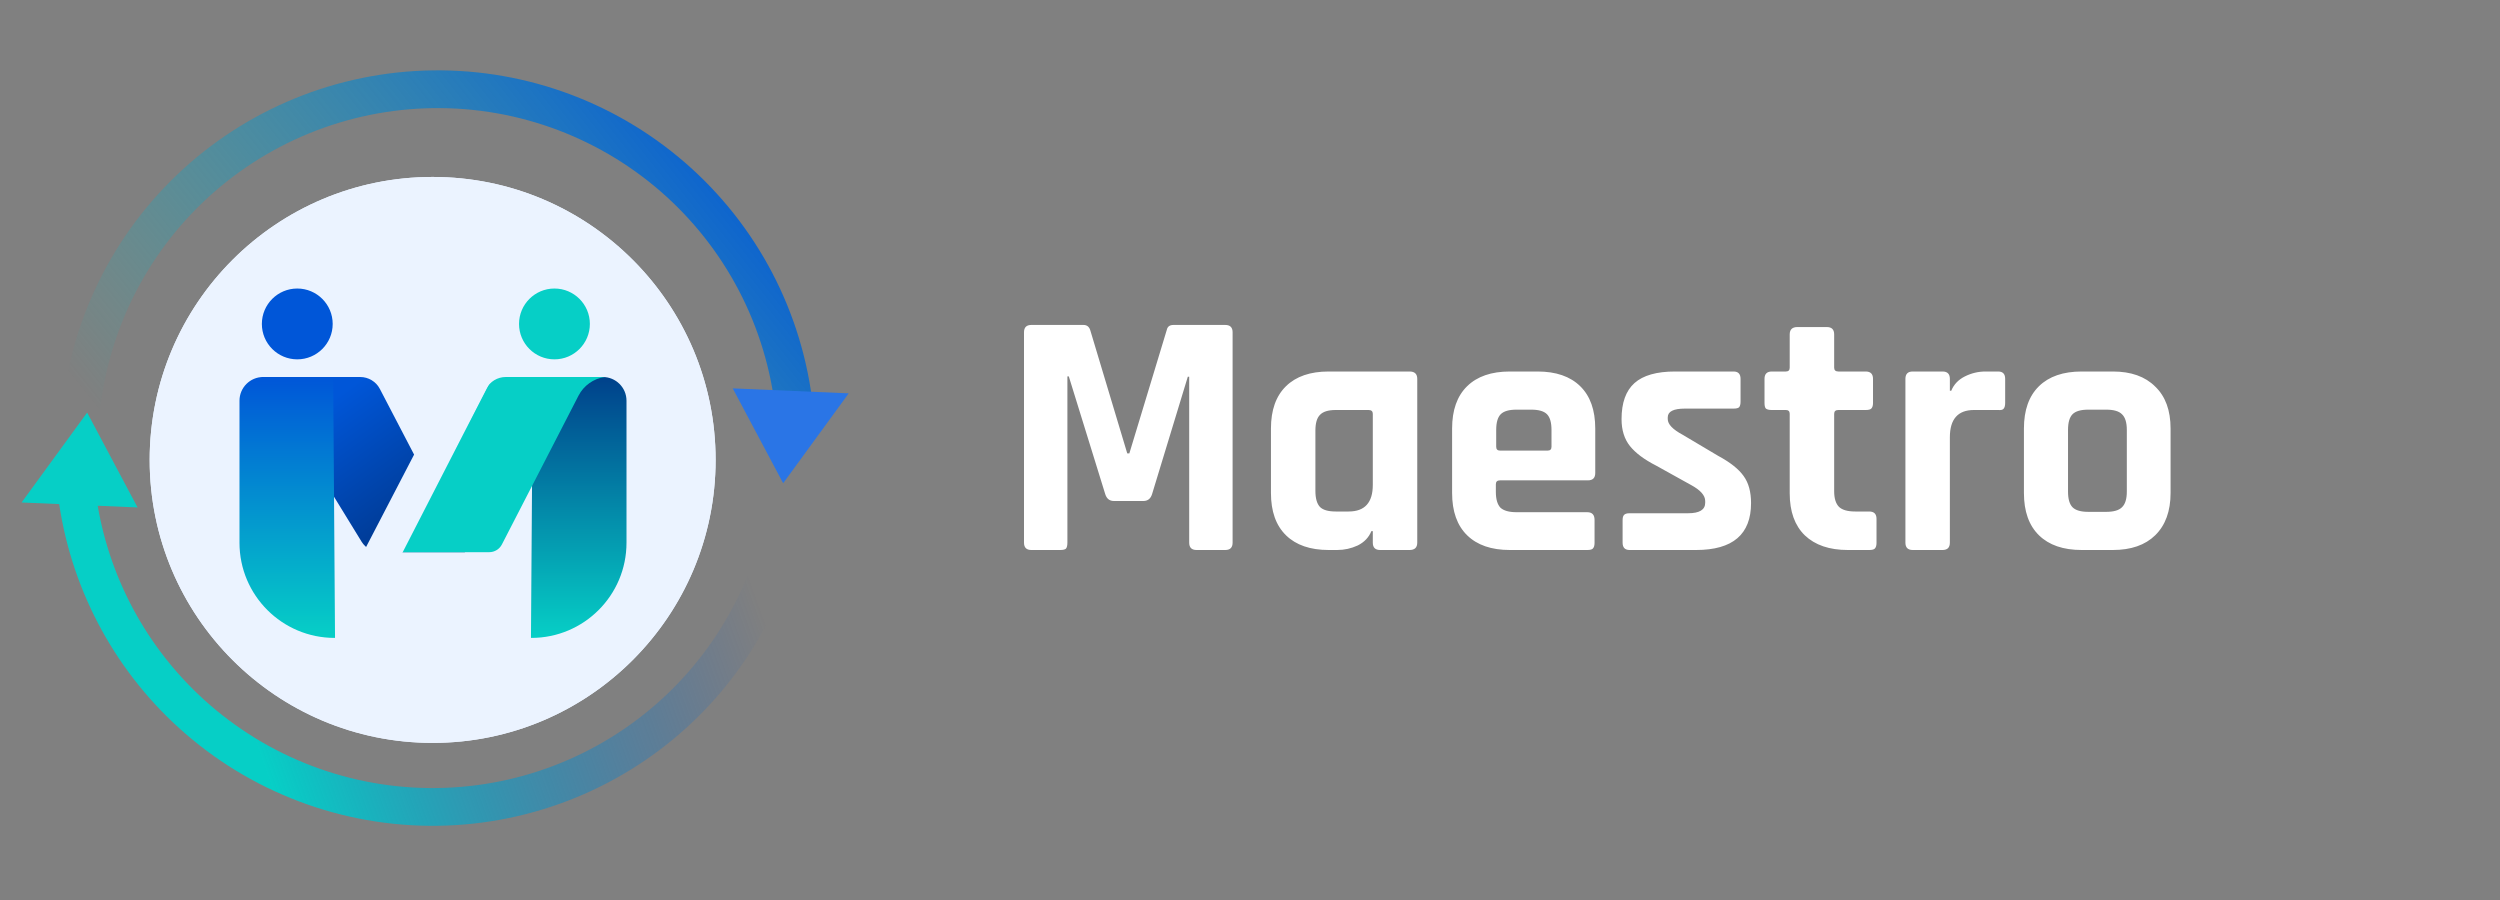 <svg width="200" height="72" viewBox="0 0 200 72" fill="none" xmlns="http://www.w3.org/2000/svg">
<rect x="0" y="0" width="200" height="72" fill="#808080" stroke="none"/>
<g clip-path="url(#clip0_31783_8091)">
<circle cx="34.611" cy="36.794" r="22.638" fill="#EBF3FF"/>
<circle cx="34.611" cy="36.794" r="22.638" fill="#EBF3FF"/>
<path d="M28.928 43.337C27.365 40.802 22.691 33.202 20.923 30.16H28.814C29.477 30.16 30.084 30.528 30.39 31.116L37.197 44.175H30.436C29.82 44.175 29.251 43.861 28.928 43.337Z" fill="url(#paint0_linear_31783_8091)"/>
<circle cx="23.782" cy="25.915" r="2.833" fill="#0056D8"/>
<circle cx="44.356" cy="25.915" r="2.833" fill="#06CFC6"/>
<path d="M19.159 32.058V43.42C19.159 47.624 22.568 51.033 26.772 51.033C26.789 51.033 26.803 51.019 26.802 51.002L26.657 30.466C26.656 30.363 26.641 30.26 26.613 30.16H21.057C20.009 30.16 19.159 31.01 19.159 32.058Z" fill="url(#paint1_linear_31783_8091)"/>
<path d="M50.12 32.058V43.42C50.12 47.624 46.712 51.033 42.507 51.033C42.49 51.033 42.477 51.019 42.477 51.002L42.622 30.466C42.623 30.363 42.638 30.26 42.667 30.16H48.222C49.27 30.16 50.12 31.01 50.12 32.058Z" fill="url(#paint2_linear_31783_8091)"/>
<path d="M32.08 44.175H39.136C39.564 44.175 39.956 43.935 40.152 43.555L46.282 31.652C46.699 30.841 47.486 30.284 48.389 30.16H40.463C39.801 30.16 39.194 30.528 38.887 31.116L32.08 44.175Z" fill="#06CFC6"/>
<path d="M28.611 45.061L30.969 45.06C31.457 45.06 31.903 44.787 32.126 44.353L39.098 30.768C39.572 29.846 40.465 29.212 41.492 29.07L37.997 29.071C37.334 29.071 36.726 29.44 36.42 30.028L28.611 45.061Z" fill="#EBF3FF"/>
<path d="M11.006 40.597L7.815 40.459C8.875 46.636 12.041 52.279 16.805 56.406C22.008 60.914 28.728 63.281 35.607 63.027C42.487 62.774 49.014 59.919 53.871 55.04C58.443 50.447 61.213 44.383 61.708 37.948L64.496 40.19C63.57 46.586 60.613 52.55 56.012 57.172C50.615 62.593 43.362 65.763 35.718 66.045C28.074 66.326 20.608 63.697 14.827 58.688C9.369 53.959 5.799 47.442 4.735 40.327L1.727 40.198L6.971 33.008L11.006 40.597Z" fill="url(#paint3_linear_31783_8091)"/>
<path d="M65.051 32.636C64.242 25.029 60.577 18.014 54.796 13.005C49.015 7.995 41.549 5.366 33.905 5.648C26.261 5.93 19.008 9.101 13.612 14.522C8.215 19.943 5.076 27.209 4.829 34.855L7.848 34.952C8.07 28.072 10.895 21.532 15.752 16.653C20.609 11.774 27.136 8.92 34.016 8.666C40.896 8.413 47.615 10.779 52.818 15.287C58.021 19.795 61.319 26.11 62.048 32.955L65.051 32.636Z" fill="url(#paint4_linear_31783_8091)"/>
<path d="M62.653 38.658L67.897 31.468L58.617 31.069L62.653 38.658Z" fill="#2A75E6"/>
<path d="M93.876 25.996L98.02 25.996C98.412 25.996 98.608 26.192 98.608 26.584L98.608 43.412C98.608 43.804 98.412 44 98.02 44L95.724 44C95.332 44 95.136 43.804 95.136 43.412L95.136 30.14L95.024 30.14L92.168 39.52C92.056 39.893 91.822 40.08 91.468 40.08L89.116 40.08C88.761 40.08 88.528 39.893 88.416 39.52L85.504 30.112L85.392 30.112L85.392 43.412C85.392 43.636 85.354 43.795 85.28 43.888C85.205 43.963 85.046 44 84.804 44L82.508 44C82.116 44 81.92 43.804 81.92 43.412L81.92 26.584C81.92 26.192 82.116 25.996 82.508 25.996L86.68 25.996C86.941 25.996 87.118 26.127 87.212 26.388L90.18 36.272L90.348 36.272L93.344 26.388C93.4 26.127 93.577 25.996 93.876 25.996ZM106.968 44L106.296 44C104.821 44 103.683 43.608 102.88 42.824C102.077 42.04 101.676 40.911 101.676 39.436L101.676 34.284C101.676 32.809 102.077 31.68 102.88 30.896C103.683 30.112 104.821 29.72 106.296 29.72L112.764 29.72C113.175 29.72 113.38 29.916 113.38 30.308L113.38 43.412C113.38 43.804 113.175 44 112.764 44L110.412 44C110.02 44 109.824 43.804 109.824 43.412L109.824 42.488L109.712 42.488C109.507 42.992 109.143 43.375 108.62 43.636C108.097 43.879 107.547 44 106.968 44ZM109.824 38.792L109.824 33.108C109.824 32.903 109.712 32.8 109.488 32.8L106.856 32.8C106.259 32.8 105.839 32.931 105.596 33.192C105.353 33.435 105.232 33.855 105.232 34.452L105.232 39.268C105.232 39.865 105.353 40.295 105.596 40.556C105.839 40.799 106.259 40.92 106.856 40.92L107.892 40.92C109.18 40.92 109.824 40.211 109.824 38.792ZM126.976 44L120.788 44C119.314 44 118.175 43.608 117.372 42.824C116.57 42.04 116.168 40.911 116.168 39.436L116.168 34.284C116.168 32.809 116.57 31.68 117.372 30.896C118.175 30.112 119.314 29.72 120.788 29.72L123 29.72C124.475 29.72 125.614 30.112 126.416 30.896C127.219 31.68 127.62 32.809 127.62 34.284L127.62 37.84C127.62 38.232 127.424 38.428 127.032 38.428L120.004 38.428C119.78 38.428 119.668 38.531 119.668 38.736L119.668 39.352C119.668 39.931 119.79 40.351 120.032 40.612C120.294 40.855 120.723 40.976 121.32 40.976L126.976 40.976C127.368 40.976 127.564 41.181 127.564 41.592L127.564 43.44C127.564 43.645 127.518 43.795 127.424 43.888C127.35 43.963 127.2 44 126.976 44ZM120.004 36.048L123.812 36.048C124.018 36.048 124.12 35.945 124.12 35.74L124.12 34.396C124.12 33.799 123.999 33.379 123.756 33.136C123.514 32.893 123.094 32.772 122.496 32.772L121.32 32.772C120.723 32.772 120.303 32.893 120.06 33.136C119.818 33.379 119.696 33.799 119.696 34.396L119.696 35.74C119.696 35.945 119.799 36.048 120.004 36.048ZM135.688 44L130.368 44C129.995 44 129.808 43.804 129.808 43.412L129.808 41.62C129.808 41.415 129.845 41.275 129.92 41.2C129.995 41.107 130.144 41.06 130.368 41.06L135.044 41.06C135.959 41.06 136.416 40.78 136.416 40.22L136.416 40.08C136.416 39.632 136.033 39.203 135.268 38.792L132.496 37.252C131.544 36.767 130.844 36.244 130.396 35.684C129.948 35.124 129.724 34.405 129.724 33.528C129.724 32.221 130.069 31.26 130.76 30.644C131.451 30.028 132.533 29.72 134.008 29.72L138.684 29.72C139.057 29.72 139.244 29.916 139.244 30.308L139.244 32.128C139.244 32.333 139.207 32.483 139.132 32.576C139.057 32.651 138.908 32.688 138.684 32.688L134.792 32.688C133.877 32.688 133.42 32.921 133.42 33.388L133.42 33.528C133.42 33.939 133.821 34.359 134.624 34.788L137.452 36.468C138.423 36.991 139.104 37.532 139.496 38.092C139.888 38.633 140.084 39.352 140.084 40.248C140.084 42.749 138.619 44 135.688 44ZM142.869 32.8L141.749 32.8C141.525 32.8 141.367 32.763 141.273 32.688C141.199 32.613 141.161 32.464 141.161 32.24L141.161 30.308C141.161 29.916 141.357 29.72 141.749 29.72L142.869 29.72C143.075 29.72 143.177 29.617 143.177 29.412L143.177 26.752C143.177 26.36 143.383 26.164 143.793 26.164L146.145 26.164C146.537 26.164 146.733 26.36 146.733 26.752L146.733 29.412C146.733 29.617 146.845 29.72 147.069 29.72L149.253 29.72C149.645 29.72 149.841 29.916 149.841 30.308L149.841 32.24C149.841 32.445 149.795 32.595 149.701 32.688C149.627 32.763 149.477 32.8 149.253 32.8L147.069 32.8C146.845 32.8 146.733 32.903 146.733 33.108L146.733 39.296C146.733 39.875 146.864 40.295 147.125 40.556C147.387 40.799 147.816 40.92 148.413 40.92L149.533 40.92C149.925 40.92 150.121 41.116 150.121 41.508L150.121 43.44C150.121 43.645 150.075 43.795 149.981 43.888C149.907 43.963 149.757 44 149.533 44L147.825 44C146.351 44 145.203 43.608 144.381 42.824C143.579 42.04 143.177 40.92 143.177 39.464L143.177 33.108C143.177 32.903 143.075 32.8 142.869 32.8ZM155.401 44L153.021 44C152.629 44 152.433 43.804 152.433 43.412L152.433 30.308C152.433 29.916 152.629 29.72 153.021 29.72L155.401 29.72C155.793 29.72 155.989 29.916 155.989 30.308L155.989 31.26L156.101 31.26C156.306 30.756 156.67 30.373 157.193 30.112C157.715 29.851 158.266 29.72 158.845 29.72L159.853 29.72C160.226 29.72 160.413 29.916 160.413 30.308L160.413 32.24C160.413 32.464 160.366 32.623 160.273 32.716C160.198 32.791 160.058 32.819 159.853 32.8L157.921 32.8C156.633 32.8 155.989 33.528 155.989 34.984L155.989 43.412C155.989 43.804 155.793 44 155.401 44ZM169.026 44L166.534 44C165.06 44 163.921 43.608 163.118 42.824C162.316 42.04 161.914 40.911 161.914 39.436L161.914 34.284C161.914 32.809 162.316 31.68 163.118 30.896C163.921 30.112 165.06 29.72 166.534 29.72L169.026 29.72C170.482 29.72 171.612 30.121 172.414 30.924C173.236 31.708 173.646 32.828 173.646 34.284L173.646 39.436C173.646 40.892 173.236 42.021 172.414 42.824C171.612 43.608 170.482 44 169.026 44ZM167.066 40.948L168.494 40.948C169.092 40.948 169.512 40.827 169.754 40.584C170.016 40.341 170.146 39.921 170.146 39.324L170.146 34.396C170.146 33.799 170.016 33.379 169.754 33.136C169.512 32.893 169.092 32.772 168.494 32.772L167.066 32.772C166.469 32.772 166.049 32.893 165.806 33.136C165.564 33.379 165.442 33.799 165.442 34.396L165.442 39.324C165.442 39.921 165.564 40.341 165.806 40.584C166.049 40.827 166.469 40.948 167.066 40.948Z" fill="white"/>
</g>
<defs>
<linearGradient id="paint0_linear_31783_8091" x1="29.06" y1="30.16" x2="39.286" y2="44.203" gradientUnits="userSpaceOnUse">
<stop stop-color="#0056D8"/>
<stop offset="1" stop-color="#002D72"/>
</linearGradient>
<linearGradient id="paint1_linear_31783_8091" x1="24.378" y1="30.16" x2="24.378" y2="51.033" gradientUnits="userSpaceOnUse">
<stop stop-color="#0056D8"/>
<stop offset="1" stop-color="#06CFC6"/>
</linearGradient>
<linearGradient id="paint2_linear_31783_8091" x1="44.901" y1="30.16" x2="44.901" y2="51.033" gradientUnits="userSpaceOnUse">
<stop stop-color="#00418B"/>
<stop offset="1" stop-color="#06CFC6"/>
</linearGradient>
<linearGradient id="paint3_linear_31783_8091" x1="53.334" y1="27.751" x2="14.109" y2="41.845" gradientUnits="userSpaceOnUse">
<stop stop-color="#0056D8" stop-opacity="0"/>
<stop offset="1" stop-color="#06CFC6"/>
</linearGradient>
<linearGradient id="paint4_linear_31783_8091" x1="34.573" y1="66.096" x2="77.652" y2="31.538" gradientUnits="userSpaceOnUse">
<stop stop-color="#06CEC7" stop-opacity="0"/>
<stop offset="1" stop-color="#0056D8"/>
</linearGradient>
<clipPath id="clip0_31783_8091">
<rect width="200" height="72" fill="white"/>
</clipPath>
</defs>
</svg>
